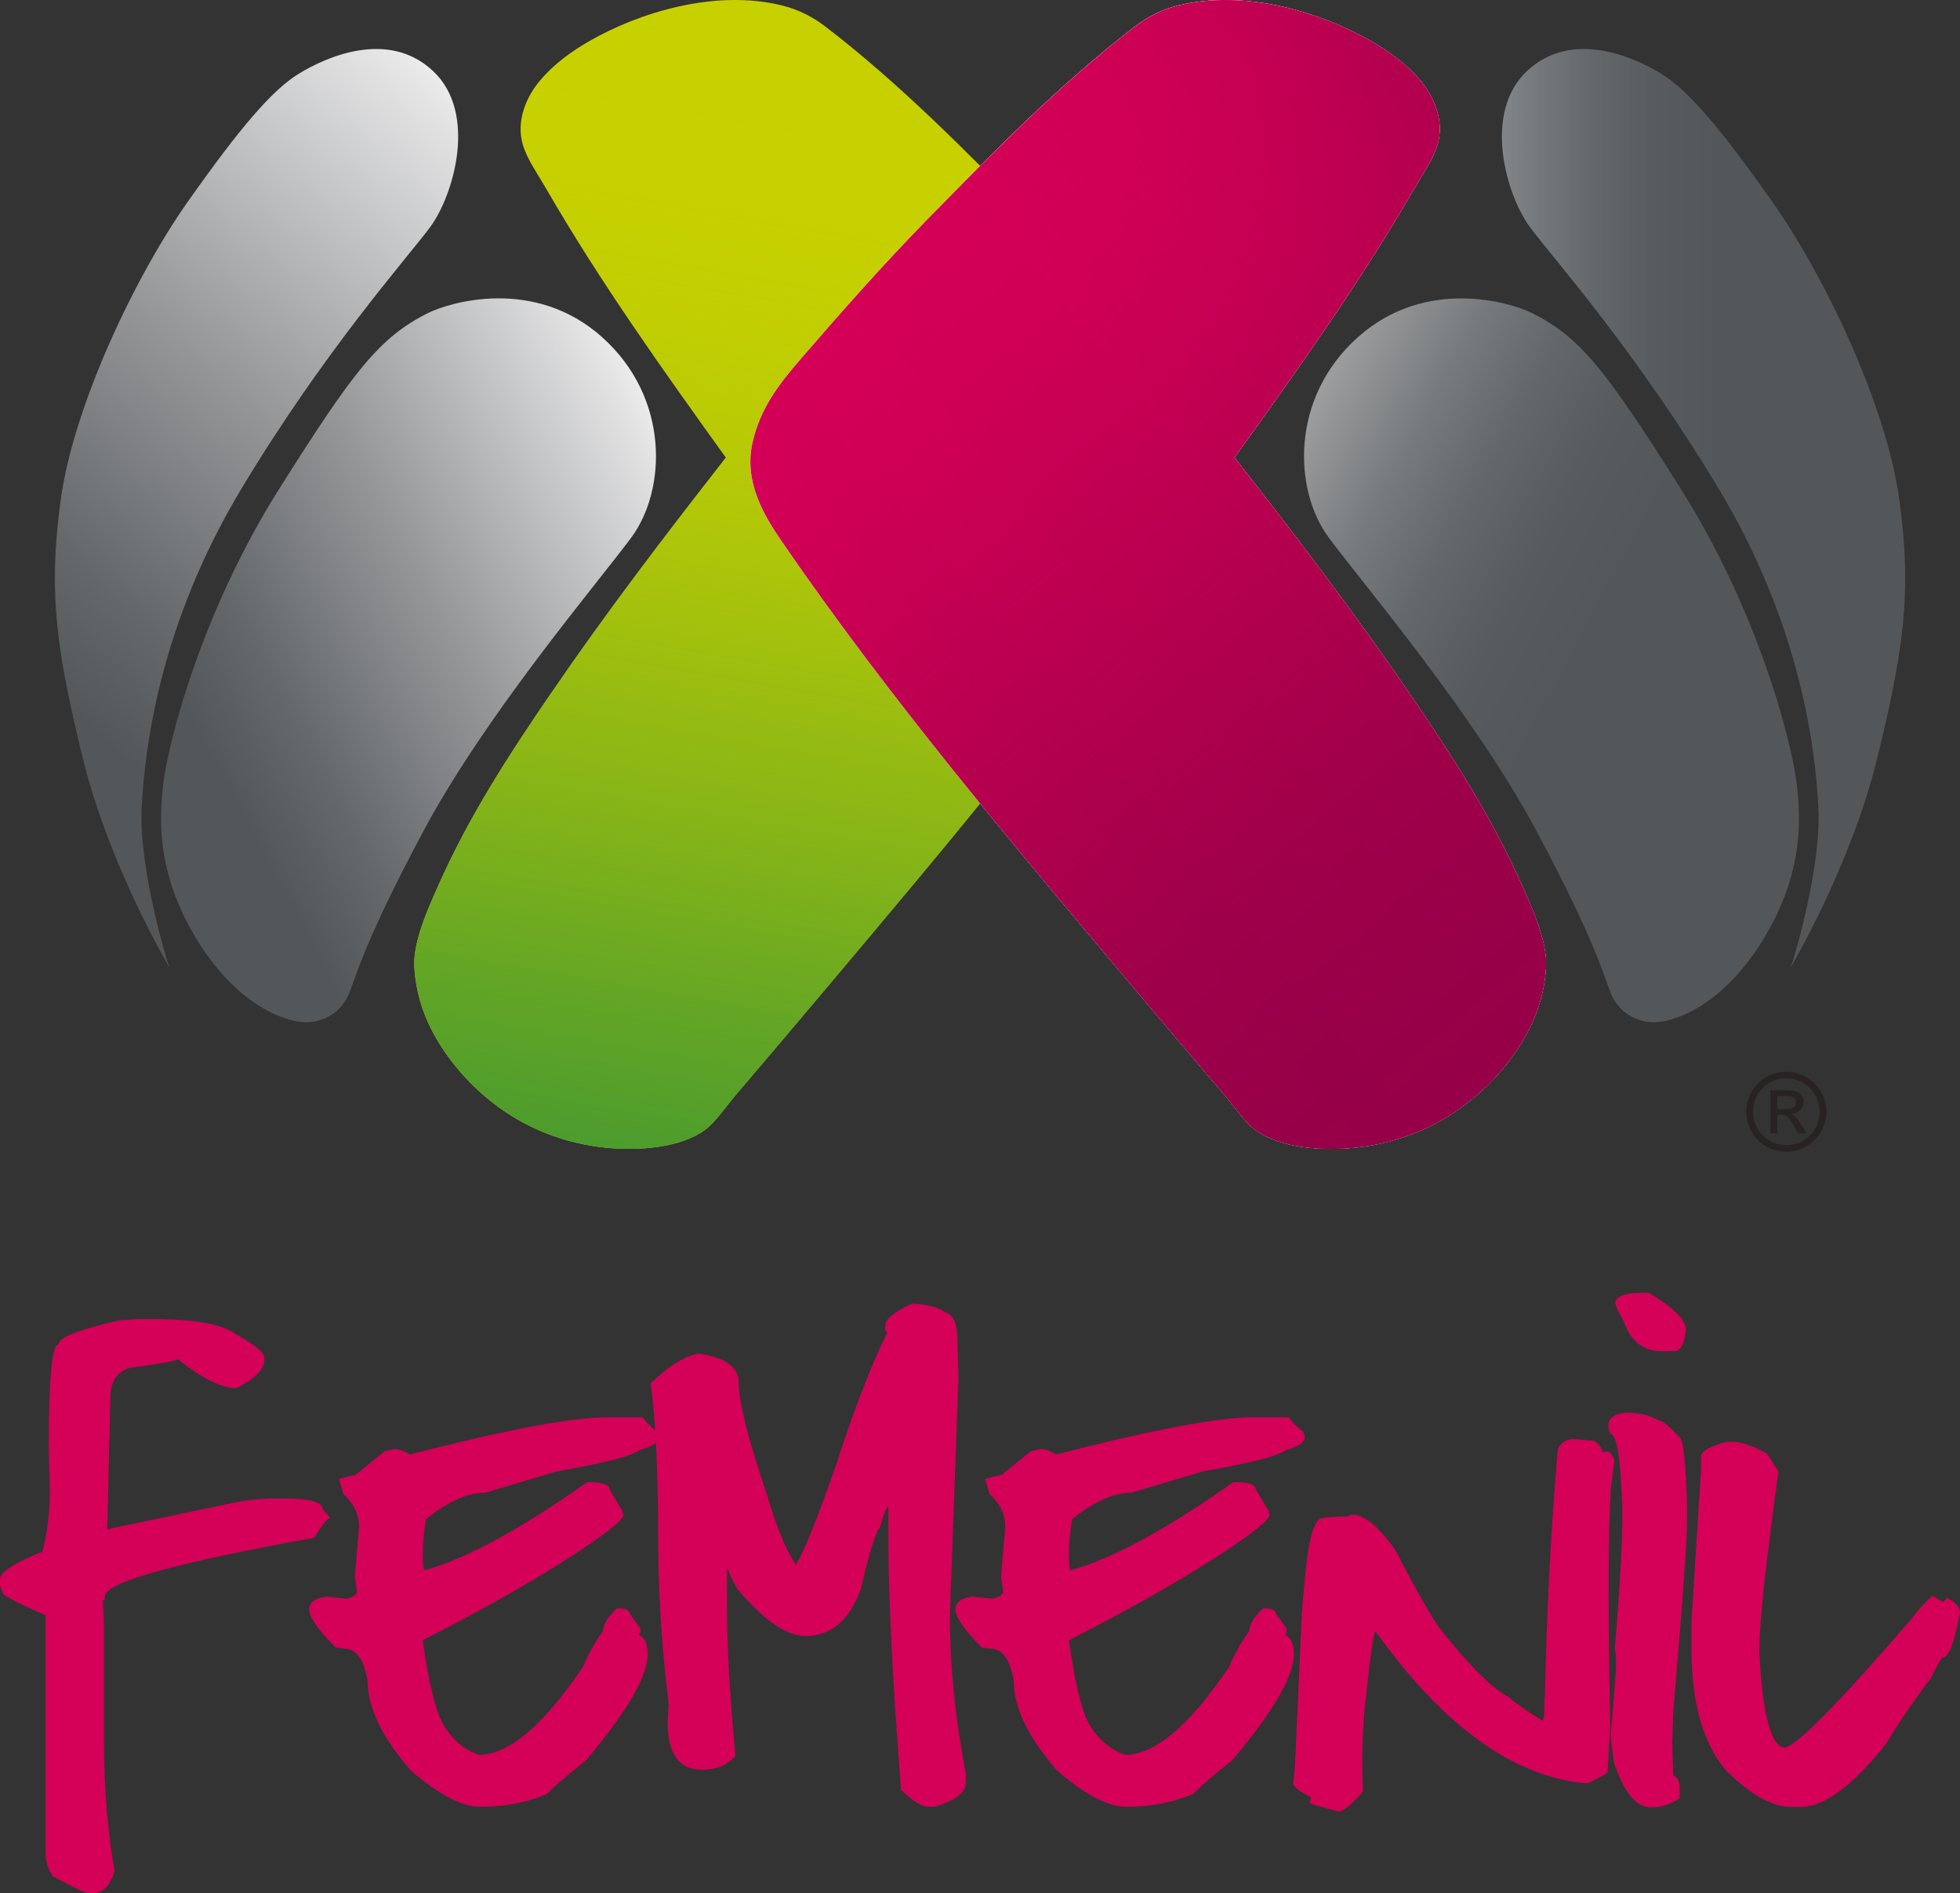 <?xml version="1.0" encoding="UTF-8"?>
<svg xmlns="http://www.w3.org/2000/svg" xmlns:xlink="http://www.w3.org/1999/xlink" viewBox="0 0 517.74 500.03">
  <rect x="0" y="0" width="517.74" height="500.03" fill="#333333" stroke="none"/>
  <defs>
    <style>
      .cls-1 {
        fill: url(#linear-gradient-5);
      }

      .cls-1, .cls-2, .cls-3, .cls-4, .cls-5, .cls-6, .cls-7, .cls-8, .cls-9, .cls-10 {
        fill-rule: evenodd;
      }

      .cls-1, .cls-4 {
        mix-blend-mode: multiply;
      }

      .cls-2 {
        fill: url(#linear-gradient);
      }

      .cls-3 {
        fill: url(#linear-gradient-7);
        mix-blend-mode: saturation;
      }

      .cls-11, .cls-4 {
        fill: #d50057;
      }

      .cls-12 {
        fill: #282322;
      }

      .cls-5 {
        fill: #c8d100;
      }

      .cls-6 {
        fill: #fff;
      }

      .cls-13 {
        isolation: isolate;
      }

      .cls-7 {
        fill: url(#linear-gradient-3);
      }

      .cls-8 {
        fill: url(#linear-gradient-2);
      }

      .cls-9 {
        fill: url(#linear-gradient-4);
      }

      .cls-10 {
        fill: url(#linear-gradient-6);
        mix-blend-mode: darken;
      }
    </style>
    <linearGradient id="linear-gradient" x1="-4.63" y1="212.52" x2="142.54" y2="43.21" gradientUnits="userSpaceOnUse">
      <stop offset=".15" stop-color="#53575a"/>
      <stop offset=".29" stop-color="#65686b"/>
      <stop offset=".57" stop-color="#959799"/>
      <stop offset=".96" stop-color="#e2e2e3"/>
      <stop offset="1" stop-color="#ebebec"/>
    </linearGradient>
    <linearGradient id="linear-gradient-2" x1="32.36" y1="211.49" x2="184.26" y2="130.72" xlink:href="#linear-gradient"/>
    <linearGradient id="linear-gradient-3" x1="-453.23" y1="134.19" x2="-346.72" y2="134.19" gradientTransform="translate(50.01) rotate(-180) scale(1 -1)" gradientUnits="userSpaceOnUse">
      <stop offset=".45" stop-color="#53575a"/>
      <stop offset=".61" stop-color="#575b5d"/>
      <stop offset=".77" stop-color="#636769"/>
      <stop offset=".93" stop-color="#787b7d"/>
      <stop offset="1" stop-color="#838688"/>
    </linearGradient>
    <linearGradient id="linear-gradient-4" x1="-435.37" y1="211.49" x2="-283.46" y2="130.72" gradientTransform="translate(50.01) rotate(-180) scale(1 -1)" gradientUnits="userSpaceOnUse">
      <stop offset=".45" stop-color="#53575a"/>
      <stop offset=".58" stop-color="#575b5d"/>
      <stop offset=".71" stop-color="#636769"/>
      <stop offset=".84" stop-color="#787b7d"/>
      <stop offset=".97" stop-color="#959799"/>
      <stop offset="1" stop-color="#9c9ea0"/>
    </linearGradient>
    <linearGradient id="linear-gradient-5" x1="188.02" y1="308.19" x2="241.06" y2="7.41" gradientUnits="userSpaceOnUse">
      <stop offset="0" stop-color="#4c9c2e"/>
      <stop offset=".13" stop-color="#58a129" stop-opacity=".9"/>
      <stop offset=".39" stop-color="#7aaf1c" stop-opacity=".63"/>
      <stop offset=".75" stop-color="#afc608" stop-opacity=".2"/>
      <stop offset=".9" stop-color="#c8d100" stop-opacity="0"/>
    </linearGradient>
    <linearGradient id="linear-gradient-6" x1="255.62" y1="43.72" x2="432.07" y2="254" gradientUnits="userSpaceOnUse">
      <stop offset="0" stop-color="#d50057" stop-opacity="0"/>
      <stop offset=".02" stop-color="#d30056" stop-opacity=".03"/>
      <stop offset=".18" stop-color="#c00052" stop-opacity=".32"/>
      <stop offset=".34" stop-color="#b1004e" stop-opacity=".57"/>
      <stop offset=".51" stop-color="#a5004b" stop-opacity=".76"/>
      <stop offset=".67" stop-color="#9c0049" stop-opacity=".89"/>
      <stop offset=".84" stop-color="#970048" stop-opacity=".97"/>
      <stop offset="1" stop-color="#960048"/>
    </linearGradient>
    <linearGradient id="linear-gradient-7" x1="425.06" y1="80.72" x2="262.63" y2="217.01" gradientUnits="userSpaceOnUse">
      <stop offset="0" stop-color="#960048" stop-opacity=".5"/>
      <stop offset=".05" stop-color="#960048" stop-opacity=".39"/>
      <stop offset=".13" stop-color="#960048" stop-opacity=".25"/>
      <stop offset=".23" stop-color="#960048" stop-opacity=".14"/>
      <stop offset=".35" stop-color="#960048" stop-opacity=".06"/>
      <stop offset=".52" stop-color="#960048" stop-opacity=".01"/>
      <stop offset="1" stop-color="#960048" stop-opacity="0"/>
    </linearGradient>
  </defs>
  <g class="cls-13">
    <g id="Capa_2" data-name="Capa 2">
      <g id="Calque_1" data-name="Calque 1">
        <g>
          <path class="cls-12" d="m471.86,283.04c1.89,0,3.65.47,5.29,1.41,1.64.95,2.92,2.24,3.88,3.88.95,1.63,1.43,3.39,1.43,5.28s-.48,3.66-1.42,5.28c-.94,1.63-2.24,2.92-3.87,3.86-1.63.94-3.4,1.42-5.3,1.42s-3.68-.48-5.31-1.41c-1.63-.94-2.92-2.23-3.87-3.86-.94-1.63-1.41-3.4-1.41-5.29s.47-3.67,1.42-5.3c.95-1.61,2.24-2.91,3.87-3.85,1.64-.94,3.4-1.41,5.3-1.41Zm0,1.75c-2.43,0-4.51.86-6.23,2.58-1.73,1.73-2.58,3.81-2.58,6.23s.85,4.52,2.58,6.23c1.72,1.72,3.8,2.58,6.24,2.58s4.51-.87,6.23-2.58c1.71-1.73,2.57-3.8,2.57-6.22s-.86-4.51-2.58-6.23c-1.72-1.73-3.8-2.58-6.22-2.58Zm-2.4,14.49h-1.83v-11.36h3.94c1.39,0,2.37.1,2.95.32.58.22,1.03.59,1.38,1.11.35.51.52,1.06.52,1.64,0,.87-.3,1.6-.91,2.2-.61.59-1.39.93-2.34,1.01.43.18.83.47,1.21.87.38.41.85,1.08,1.44,2l1.38,2.21h-2.25l-1-1.78c-.73-1.27-1.29-2.11-1.71-2.48-.42-.38-.98-.58-1.68-.58h-1.1v4.84Zm0-9.82v3.43h2.24c.96,0,1.65-.15,2.09-.43.44-.27.65-.71.65-1.31,0-.63-.21-1.06-.63-1.32-.43-.25-1.18-.37-2.25-.37h-2.11Z"/>
          <g>
            <path class="cls-2" d="m44.73,255.43s-15.76-26.45-22.78-54.92c-7.02-28.47-9.31-44.09-5.87-68.78,3.44-24.69,19.58-58.69,33.54-78.48,13.96-19.8,22.33-29.49,29.29-33.77,6.96-4.28,23.45-11.86,35.39-.81,11.95,11.05,5.59,32.97-.81,41.49-6.4,8.52-27.73,32.41-49.63,68.75-21.9,36.34-25.69,69.21-26.44,84.62-.76,15.41,6.49,39.95,7.32,41.9Z"/>
            <path class="cls-8" d="m159.05,89.05c17.96,16.04,16.98,40.4,7.73,52.88-9.25,12.48-38.39,46.65-54.89,77.48-16.5,30.83-18.01,39.4-19.99,43.64-1.99,4.24-6.31,6.96-11.13,6.93-4.82-.03-17.43-3.82-28.3-21.1-10.55-16.78-10.72-31.07-9.29-42.22,1.59-12.37,10.65-45.93,30.44-77.34,19.79-31.41,26.57-40.17,39.36-46.61,5.62-2.83,28.11-9.71,46.07,6.33Z"/>
            <g>
              <path class="cls-7" d="m480.34,213.53c-.75-15.41-4.54-48.27-26.44-84.62-21.9-36.35-43.23-60.23-49.63-68.75-6.4-8.52-12.76-30.44-.82-41.49,11.95-11.05,28.43-3.47,35.4.81,6.96,4.28,15.33,13.97,29.29,33.77,13.96,19.79,30.1,53.79,33.54,78.48,3.44,24.69,1.14,40.32-5.87,68.78-7.02,28.47-22.78,54.92-22.78,54.92.83-1.95,8.08-26.49,7.32-41.9Z"/>
              <path class="cls-9" d="m404.76,82.71c12.79,6.43,19.57,15.2,39.36,46.61,19.79,31.41,28.84,64.97,30.44,77.34,1.43,11.15,1.27,25.44-9.29,42.22-10.87,17.28-23.48,21.07-28.3,21.1-4.82.03-9.14-2.69-11.13-6.93-1.99-4.24-3.49-12.81-19.99-43.64-16.5-30.83-45.64-64.99-54.89-77.48-9.25-12.48-10.23-36.84,7.73-52.88,17.96-16.04,40.46-9.16,46.07-6.33Z"/>
            </g>
            <path class="cls-5" d="m145.48,183.18c-10.95,16.01-21.72,32.5-30.01,51.36-2.25,5.12-6.43,14.17-6.03,20.89.59,9.87,4.53,17.55,8.97,23.67,4.58,6.32,10.52,11.77,17.02,15.78,6.43,3.97,14.61,7.17,24.44,8.2,8.65.9,19.74.13,26.3-4.64,2.83-2.06,5.48-6.09,8.2-9.28,8.14-9.53,16.35-19.23,24.13-28.46,32.25-38.28,64.53-76.52,92.82-117.73,4.58-6.68,10.03-15.61,7.73-25.99-2.09-9.42-7.38-15.96-12.84-22.28-10.92-12.64-22.08-25.25-33.41-36.82-17.07-17.42-34.85-35.56-54.61-50.74-3.43-2.63-7.12-4.6-11.76-5.73-17.8-4.32-37.83,2.02-50.74,9.44-4.7,2.7-9.26,5.96-12.99,10.36-3.34,3.93-6.66,10.55-4.49,17.33,1.19,3.72,3.8,7.39,5.88,10.98,14.52,25.15,31.45,48.77,47.65,71.32-16.18,20.72-31.32,40.51-46.25,62.34Z"/>
            <path class="cls-1" d="m145.48,183.18c-10.95,16.01-21.72,32.5-30.01,51.36-2.25,5.12-6.43,14.17-6.03,20.89.59,9.87,4.53,17.55,8.97,23.67,4.58,6.32,10.52,11.77,17.02,15.78,6.43,3.97,14.61,7.17,24.44,8.2,8.65.9,19.74.13,26.3-4.64,2.83-2.06,5.48-6.09,8.2-9.28,8.14-9.53,16.35-19.23,24.13-28.46,32.25-38.28,64.53-76.52,92.82-117.73,4.58-6.68,10.03-15.61,7.73-25.99-2.09-9.42-7.38-15.96-12.84-22.28-10.92-12.64-22.08-25.25-33.41-36.82-17.07-17.42-34.85-35.56-54.61-50.74-3.43-2.63-7.12-4.6-11.76-5.73-17.8-4.32-37.83,2.02-50.74,9.44-4.7,2.7-9.26,5.96-12.99,10.36-3.34,3.93-6.66,10.55-4.49,17.33,1.19,3.72,3.8,7.39,5.88,10.98,14.52,25.15,31.45,48.77,47.65,71.32-16.18,20.72-31.32,40.51-46.25,62.34Z"/>
            <g>
              <path class="cls-6" d="m372.34,183.18c10.95,16.01,21.72,32.5,30.01,51.36,2.25,5.12,6.43,14.17,6.03,20.89-.59,9.87-4.54,17.55-8.97,23.67-4.58,6.32-10.51,11.77-17.02,15.78-6.43,3.97-14.61,7.17-24.44,8.2-8.64.9-19.74.13-26.3-4.64-2.83-2.06-5.48-6.09-8.2-9.28-8.14-9.53-16.35-19.23-24.13-28.46-32.24-38.28-64.53-76.52-92.82-117.73-4.58-6.68-10.03-15.61-7.74-25.99,2.09-9.42,7.38-15.96,12.84-22.28,10.92-12.64,22.08-25.25,33.42-36.82,17.07-17.42,34.85-35.56,54.61-50.74,3.43-2.63,7.12-4.6,11.76-5.73,17.8-4.32,37.84,2.02,50.74,9.44,4.7,2.7,9.27,5.96,13,10.36,3.34,3.93,6.66,10.55,4.49,17.33-1.19,3.72-3.81,7.39-5.88,10.98-14.52,25.15-31.45,48.77-47.65,71.32,16.18,20.72,31.32,40.51,46.25,62.34Z"/>
              <path class="cls-6" d="m372.34,183.18c10.95,16.01,21.72,32.5,30.01,51.36,2.25,5.12,6.43,14.17,6.03,20.89-.59,9.87-4.54,17.55-8.97,23.67-4.58,6.32-10.51,11.77-17.02,15.78-6.43,3.97-14.61,7.17-24.44,8.2-8.64.9-19.74.13-26.3-4.64-2.83-2.06-5.48-6.09-8.2-9.28-8.14-9.53-16.35-19.23-24.13-28.46-32.24-38.28-64.53-76.52-92.82-117.73-4.58-6.68-10.03-15.61-7.74-25.99,2.09-9.42,7.38-15.96,12.84-22.28,10.92-12.64,22.08-25.25,33.42-36.82,17.07-17.42,34.85-35.56,54.61-50.74,3.43-2.63,7.12-4.6,11.76-5.73,17.8-4.32,37.84,2.02,50.74,9.44,4.7,2.7,9.27,5.96,13,10.36,3.34,3.93,6.66,10.55,4.49,17.33-1.19,3.72-3.81,7.39-5.88,10.98-14.52,25.15-31.45,48.77-47.65,71.32,16.18,20.72,31.32,40.51,46.25,62.34Z"/>
              <path class="cls-4" d="m372.34,183.18c10.95,16.01,21.72,32.5,30.01,51.36,2.25,5.12,6.43,14.17,6.03,20.89-.59,9.87-4.54,17.55-8.97,23.67-4.58,6.32-10.51,11.77-17.02,15.78-6.43,3.97-14.61,7.17-24.44,8.2-8.64.9-19.74.13-26.3-4.64-2.83-2.06-5.48-6.09-8.2-9.28-8.14-9.53-16.35-19.23-24.13-28.46-32.24-38.28-64.53-76.52-92.82-117.73-4.58-6.68-10.03-15.61-7.74-25.99,2.09-9.42,7.38-15.96,12.84-22.28,10.92-12.64,22.08-25.25,33.42-36.82,17.07-17.42,34.85-35.56,54.61-50.74,3.43-2.63,7.12-4.6,11.76-5.73,17.8-4.32,37.84,2.02,50.74,9.44,4.7,2.7,9.27,5.96,13,10.36,3.34,3.93,6.66,10.55,4.49,17.33-1.19,3.72-3.81,7.39-5.88,10.98-14.52,25.15-31.45,48.77-47.65,71.32,16.18,20.72,31.32,40.51,46.25,62.34Z"/>
            </g>
            <path class="cls-10" d="m372.34,183.18c10.95,16.01,21.72,32.5,30.01,51.36,2.25,5.12,6.43,14.17,6.03,20.89-.59,9.87-4.54,17.55-8.97,23.67-4.58,6.32-10.51,11.77-17.02,15.78-6.43,3.97-14.61,7.17-24.44,8.2-8.64.9-19.74.13-26.3-4.64-2.83-2.06-5.48-6.09-8.2-9.28-8.14-9.53-16.35-19.23-24.13-28.46-32.24-38.28-64.53-76.52-92.82-117.73-4.58-6.68-10.03-15.61-7.74-25.99,2.09-9.42,7.38-15.96,12.84-22.28,10.92-12.64,22.08-25.25,33.42-36.82,17.07-17.42,34.85-35.56,54.61-50.74,3.43-2.63,7.12-4.6,11.76-5.73,17.8-4.32,37.84,2.02,50.74,9.44,4.7,2.7,9.27,5.96,13,10.36,3.34,3.93,6.66,10.55,4.49,17.33-1.19,3.72-3.81,7.39-5.88,10.98-14.52,25.15-31.45,48.77-47.65,71.32,16.18,20.72,31.32,40.51,46.25,62.34Z"/>
            <path class="cls-3" d="m372.34,183.18c10.95,16.01,21.72,32.5,30.01,51.36,2.25,5.12,6.43,14.17,6.03,20.89-.59,9.87-4.54,17.55-8.97,23.67-4.58,6.32-10.51,11.77-17.02,15.78-6.43,3.97-14.61,7.17-24.44,8.2-8.64.9-19.74.13-26.3-4.64-2.83-2.06-5.48-6.09-8.2-9.28-8.14-9.53-16.35-19.23-24.13-28.46-32.24-38.28-64.53-76.52-92.82-117.73-4.58-6.68-10.03-15.61-7.74-25.99,2.09-9.42,7.38-15.96,12.84-22.28,10.92-12.64,22.08-25.25,33.42-36.82,17.07-17.42,34.85-35.56,54.61-50.74,3.43-2.63,7.12-4.6,11.76-5.73,17.8-4.32,37.84,2.02,50.74,9.44,4.7,2.7,9.27,5.96,13,10.36,3.34,3.93,6.66,10.55,4.49,17.33-1.19,3.72-3.81,7.39-5.88,10.98-14.52,25.15-31.45,48.77-47.65,71.32,16.18,20.72,31.32,40.51,46.25,62.34Z"/>
          </g>
        </g>
        <g>
          <path class="cls-11" d="m35.88,348.37h4.77c10.75,0,17.94,1.31,21.59,3.92,5.04,2.85,7.57,4.91,7.57,6.17v.84c0,2.29-2.43,4.72-7.29,7.29-4.02,0-9.15-2.52-15.42-7.57-1.45.52-5.75,1.27-12.89,2.24-3.36,1.03-5.05,3.65-5.05,7.85l-.84,34.76,33.36-7.01c3.73-.75,7.29-1.12,10.65-1.12h2.8c6.73,0,10.09.93,10.09,2.8l1.96,2.24c-.94.56-2.34,2.34-4.21,5.33-36.82,6.69-55.23,11.82-55.23,15.42,0,.75-.18,1.12-.56,1.12l.28,7.01v30c0,12.29.93,23.78,2.8,34.48-1.17,3.92-3.13,5.88-5.89,5.88h-.56c-1.07,0-4.34-1.49-9.81-4.48-1.31-1.77-1.97-3.92-1.97-6.44v-62.52c-5.88-2.52-9.62-4.39-11.21-5.6l-.84-2.24v-1.68c0-1.82,3.74-4.25,11.22-7.29,1.31-4.86,1.96-10.28,1.96-16.26l-.28-11.49c0-17.94.84-26.91,2.53-26.91,0-1.87,5.41-4.02,16.26-6.44l4.2-.28Z"/>
          <path class="cls-11" d="m160.48,374.31h9.25c.79,1.12,2.1,2.43,3.92,3.92l.28,1.12v.28c0,1.31-1.68,2.43-5.04,3.36-1.78,1.5-9.07,3.36-21.87,5.61l-18.79,5.61c-4.72,0-9.95,2.34-15.7,7.01-.56,3.32-.84,6.12-.84,8.41v2.24c.05,1.87.23,2.8.56,2.8,11.03-3.09,25.32-10.84,42.89-23.27,3.92,0,5.88.65,5.88,1.96l3.36,5.61.28,1.12c0,1.26-4.3,4.72-12.89,10.37-11.17,7.24-24.53,14.81-40.09,22.71,1.49,10.98,3.27,18.36,5.33,22.14,2.38,4.07,5.56,6.77,9.53,8.13,7.85,0,17.01-7.75,27.47-23.27,1.26-3.08,3.03-6.26,5.33-9.53,0-1.68,1.21-3.64,3.64-5.88h.28c2.06,0,3.08.47,3.08,1.4l2.8,3.92v1.12l-.28.28v.28c1.49.84,2.24,2.52,2.24,5.04,0,5.84-5.42,15.19-16.26,28.03-5.79,4.67-9.25,7.66-10.37,8.97-5.28,2.24-11.17,3.36-17.67,3.36-4.77,0-10.84-3.17-18.22-9.53-7.66-8.74-11.49-16.68-11.49-23.83-.98-5.61-3.04-8.41-6.17-8.41l-2.24-.28c-4.67-4.67-7-8.03-7-10.09,0-1.83,1.5-2.95,4.48-3.37l5.33.57c1.87-.47,2.8-1.12,2.8-1.96l-.56-3.93,1.12-13.17c0-3.23-1.4-6.12-4.2-8.69l-1.12-3.92,4.49-1.12,7.57-6.17,2.52-.56h.28c.98,0,2.29.47,3.93,1.4,25.46-6.54,42.84-9.81,52.14-9.81Z"/>
          <path class="cls-11" d="m240.84,344.31h1.12c4.02.42,6.54,1.17,7.57,2.24,2.24.47,3.36,2.9,3.36,7.29l.28,10.09-2.24,62.51c0,13.7,1.4,27.62,4.2,41.77v2.52c0,2.72-2.8,4.86-8.41,6.45h-1.13c-2.06,0-4.58-1.5-7.57-4.48-2.24-28.59-3.36-50.84-3.36-66.72v-8.13c-.42,0-1.17,1.87-2.24,5.61-1.03.8-2.71,6.21-5.05,16.26-2.99,8.22-7.85,12.34-14.58,12.34-5.04,0-11.02-4.11-17.94-12.34-1.68-2.94-2.52-4.72-2.52-5.33h-.28v9.81c0,10.84.75,24.02,2.24,39.53-2.24,2.43-5.05,3.64-8.41,3.64h-.56c-5.99,0-8.97-4.2-8.97-12.61l.28-4.77c-1.87-15.23-2.8-30.28-2.8-45.13,0-16.77-.65-29.95-1.96-39.53,5.04-4.81,9.34-7.43,12.89-7.85,6.91,1.12,10.37,3.64,10.37,7.57,0,5.09,2.43,14.81,7.29,29.15,2.66,9.07,5.28,15.42,7.85,19.06,2.39-4.11,5.93-12.99,10.66-26.63,4.62-14.3,9.11-25.88,13.45-34.76l-.56-.56v-1.12c0-1.82,2.33-3.78,7-5.88Z"/>
          <path class="cls-11" d="m331.17,374.31h9.25c.79,1.12,2.1,2.43,3.92,3.92l.28,1.12v.28c0,1.31-1.68,2.43-5.04,3.36-1.78,1.5-9.07,3.36-21.87,5.61l-18.79,5.61c-4.72,0-9.95,2.34-15.7,7.01-.56,3.32-.84,6.12-.84,8.41v2.24c.05,1.87.23,2.8.56,2.8,11.03-3.09,25.32-10.84,42.89-23.27,3.92,0,5.88.65,5.88,1.96l3.36,5.61.28,1.12c0,1.26-4.3,4.72-12.89,10.37-11.17,7.24-24.53,14.81-40.09,22.71,1.49,10.98,3.27,18.36,5.33,22.14,2.38,4.07,5.56,6.77,9.53,8.13,7.85,0,17.01-7.75,27.47-23.27,1.26-3.08,3.03-6.26,5.33-9.53,0-1.68,1.21-3.64,3.64-5.88h.28c2.06,0,3.08.47,3.08,1.4l2.8,3.92v1.12l-.28.28v.28c1.49.84,2.24,2.52,2.24,5.04,0,5.84-5.42,15.19-16.26,28.03-5.79,4.67-9.25,7.66-10.37,8.97-5.28,2.24-11.17,3.36-17.67,3.36-4.77,0-10.84-3.17-18.22-9.53-7.66-8.74-11.49-16.68-11.49-23.83-.98-5.61-3.04-8.41-6.17-8.41l-2.24-.28c-4.67-4.67-7-8.03-7-10.09,0-1.83,1.5-2.95,4.48-3.37l5.33.57c1.87-.47,2.8-1.12,2.8-1.96l-.56-3.93,1.12-13.17c0-3.23-1.4-6.12-4.2-8.69l-1.12-3.92,4.49-1.12,7.57-6.17,2.52-.56h.28c.98,0,2.29.47,3.93,1.4,25.46-6.54,42.84-9.81,52.14-9.81Z"/>
          <path class="cls-11" d="m415.95,380.06l5.33.49c1.4,1.26,2.06,2.24,1.96,2.95l1.47-.14h.28c.56.32,1.05,1.12,1.47,2.38l-.84,6.45c-.8,8.97-.89,30.34-.28,64.13l-.7,11.49-.07.21c-.05.38-1.8,1.36-5.25,2.95h-.28c-19.2-1.68-37.75-15.05-55.64-40.09-.56-.05-1.54,6.92-2.95,20.88-.61,6.96-.75,14.07-.42,21.31-2.24,2.76-4.28,4.55-6.1,5.4-5.14-1.26-7.8-2.06-7.99-2.38l.42-1.33c-2.8-1.54-4.39-2.73-4.77-3.58l.49-4.98,1.83-40.65.7-7.85c.98-11.35,2.59-16.94,4.83-16.75,0-.24,2.27-.39,6.8-.49,0-.33.47-.47,1.4-.42,3.04.24,6.7,3.36,11,9.39,5.33,10.33,9.23,17.22,11.7,20.68,8.03,10.09,14.18,16.16,18.43,18.22,1.31,1.27,4.21,3.3,8.69,6.1l.35-.77.21-5.33h.28l-.28-.28.07-.28c.47-22.66,1.61-44.4,3.43-65.25,1.08-1.82,2.55-2.64,4.42-2.45Z"/>
          <path class="cls-11" d="m430.23,373.12c2.85,0,5.47.65,7.85,1.96.93,0,2.8,1.52,5.61,4.55.98.56,1.63,6.69,1.96,18.36v3.43c0,5.47-1.22,22.33-3.65,50.6l-.28,8.48.28,8.34c1.12.52,1.68,1.66,1.68,3.43v2.66c-2.39,1.59-4.91,2.39-7.57,2.39-3.92,0-7.2-3.99-9.81-11.99l-.84-6.52,1.4-17.87v-3.51l-.28-2.17c1.31-15.89,1.96-27.45,1.96-34.7v-2.38c-.42-12.94-1.45-19.42-3.09-19.42l-.56-1.33v-1.54c.47-1.87,2.24-2.8,5.33-2.8Zm3.09-31.68h2.24c6.54,3.88,9.81,7.15,9.81,9.81-.47,3.74-1.5,5.61-3.08,5.61h-3.09c-5.14,0-8.59-2.71-10.37-8.13-.84-1.22-1.58-2.8-2.24-4.77.51-1.68,2.76-2.53,6.73-2.53Z"/>
          <path class="cls-11" d="m456.07,380.76h1.68c2.1,0,5.1,1.02,8.97,3.08l3.08,4.77c-3.36,24.29-5.04,39.81-5.04,46.54v1.96c.93,16.26,3.18,24.39,6.73,24.39,3.08-.37,14.3-11.78,33.64-34.2,1.12-1.68,2.89-3.64,5.33-5.88l2.8,1.68,1.12-1.12c2.24,1.21,3.36,2.52,3.36,3.92-1.45,7.85-2.95,11.78-4.48,11.78-.66.51-1.68,2.29-3.09,5.33-4.67,6.17-8.69,12.06-12.05,17.66-8.83,11.03-16.31,16.54-22.43,16.54h-2.53c-5.04,0-10.84-3.27-17.38-9.81-5.98-7.19-8.97-17.84-8.97-31.96v-7l2.52-40.37v-3.36c0-1.45,2.24-2.76,6.73-3.92Z"/>
        </g>
      </g>
    </g>
  </g>
</svg>